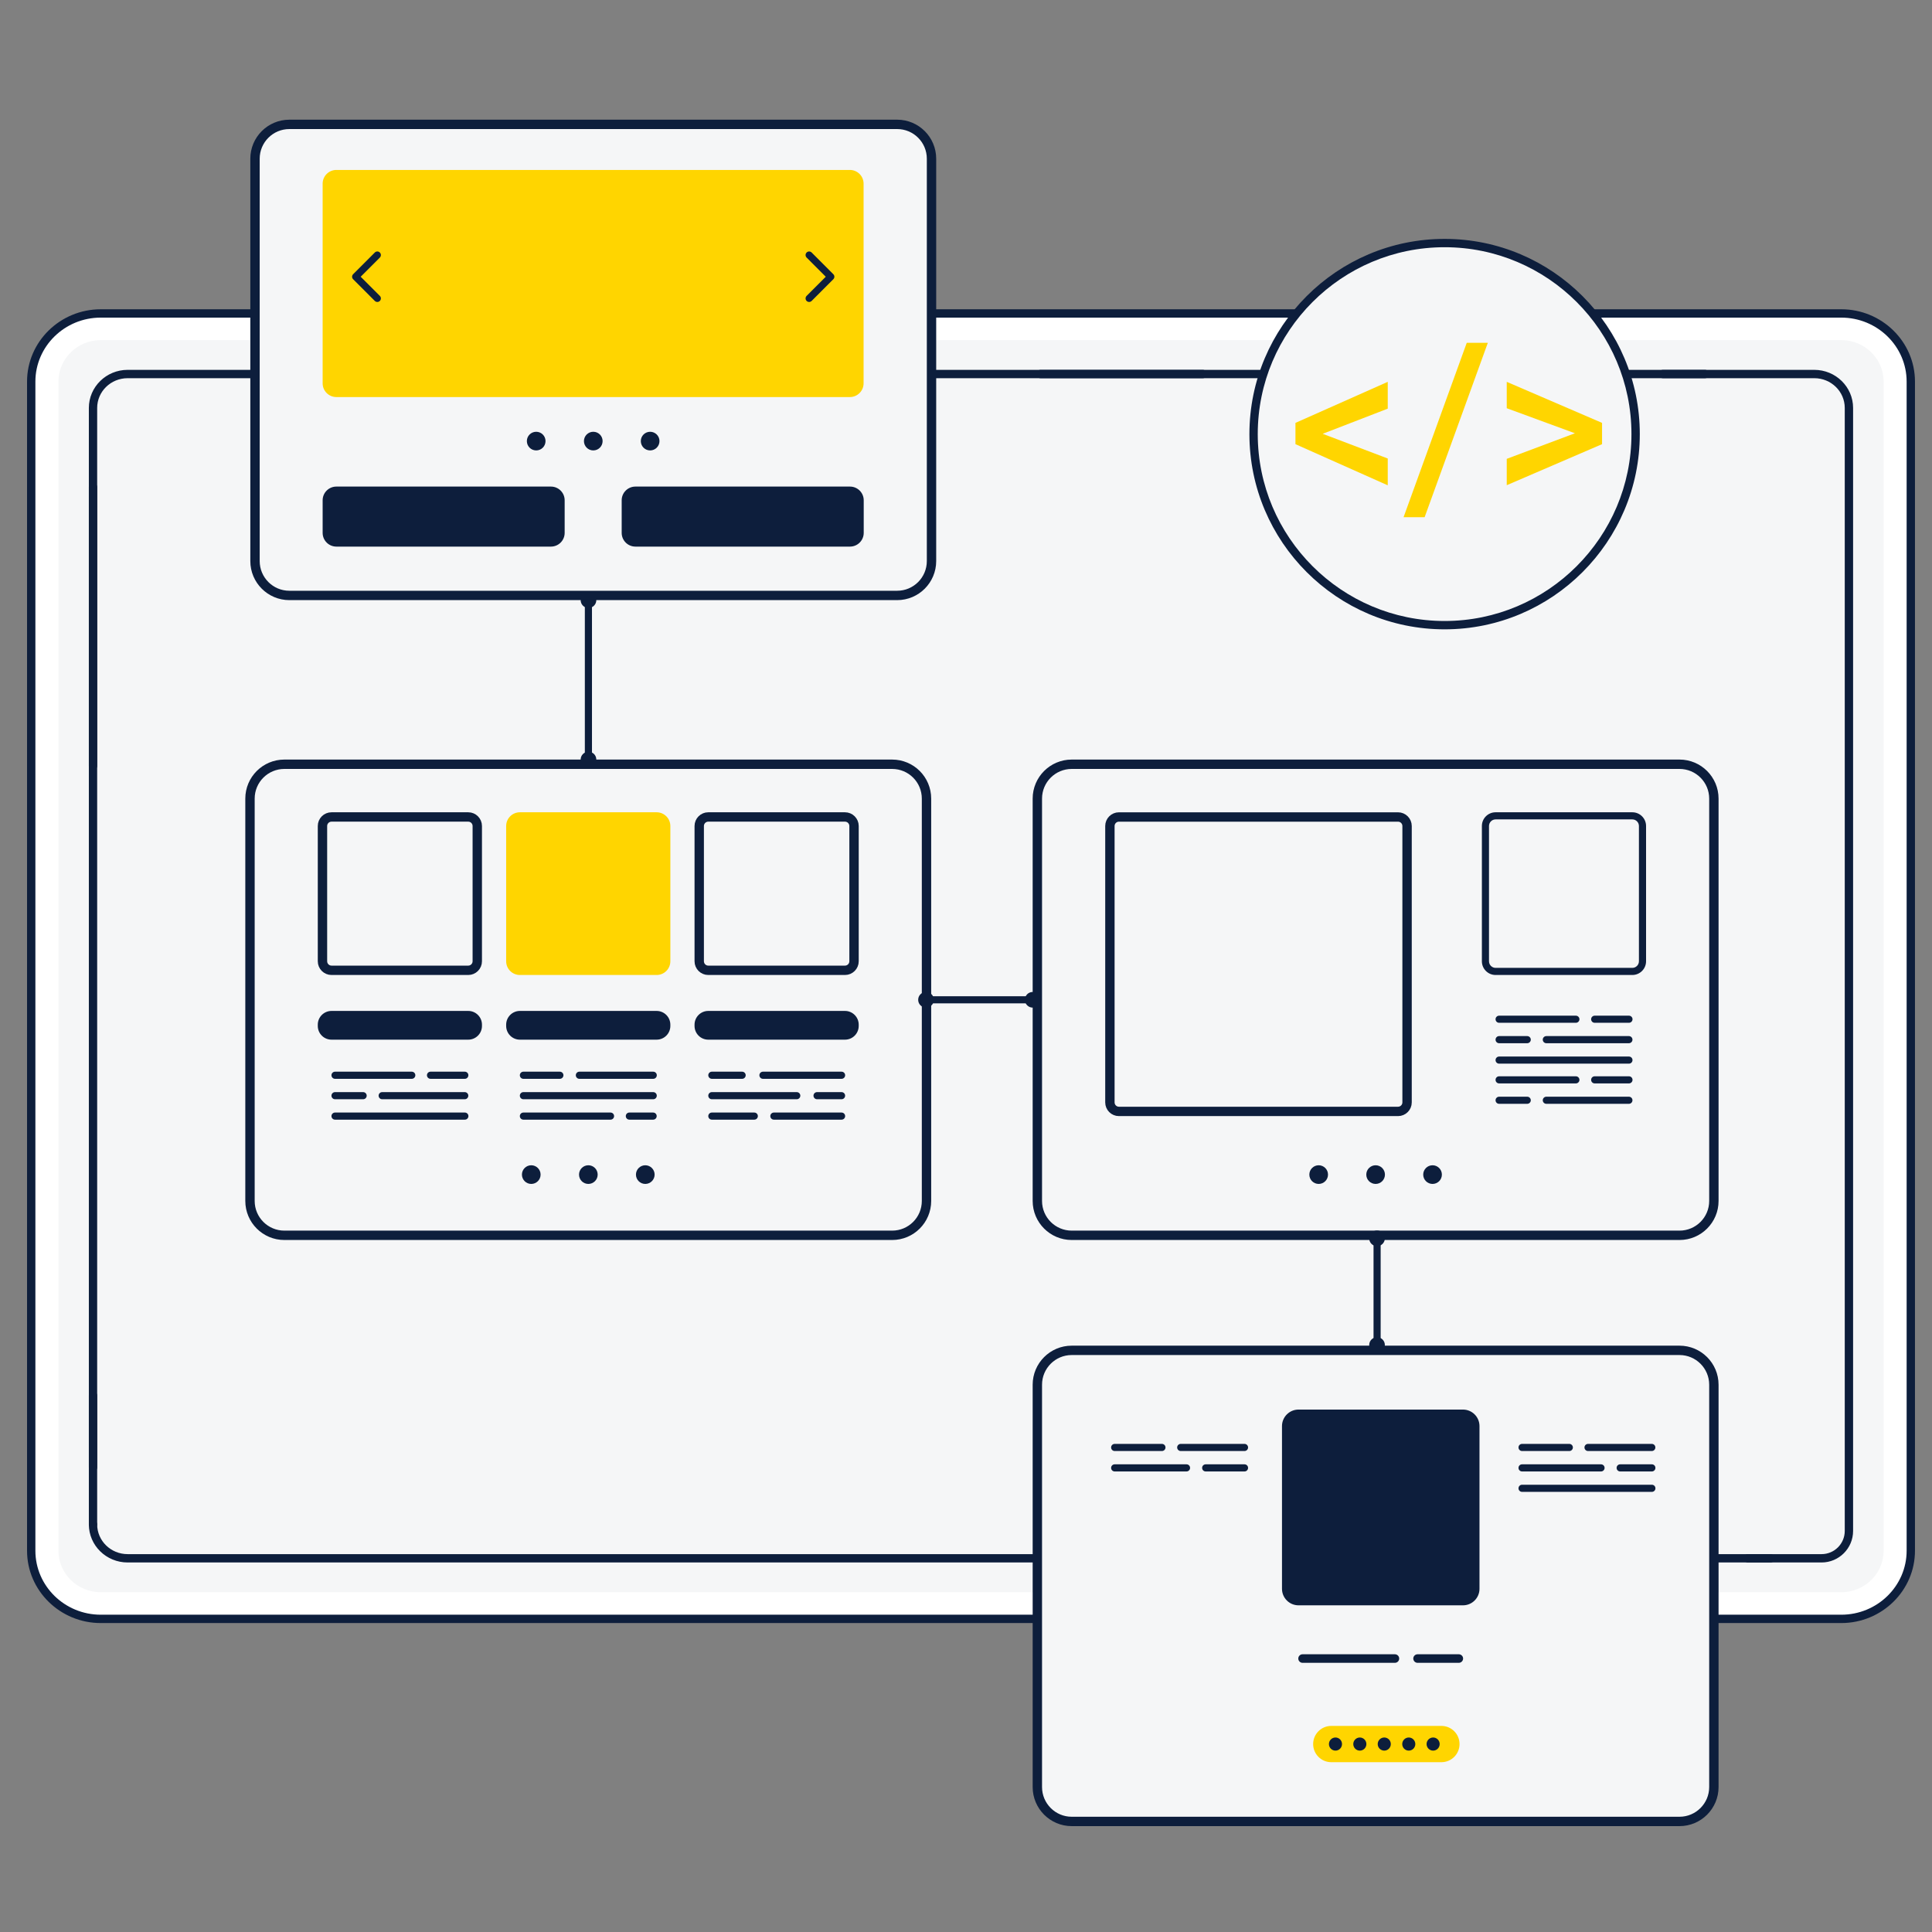 <svg xmlns="http://www.w3.org/2000/svg" width="101" height="101" viewBox="0 0 101 101" fill="none"><rect x="0" y="0" width="101" height="101" fill="#808080" stroke="none"/><g clip-path="url(#clip0_1985_7006)"><path d="M53.862 28.296C53.806 28.296 53.75 28.274 53.707 28.231C53.623 28.146 53.624 28.008 53.709 27.923L54.281 27.36C54.367 27.276 54.504 27.276 54.589 27.362C54.673 27.448 54.672 27.586 54.587 27.67L54.015 28.233C53.972 28.276 53.918 28.296 53.862 28.296Z" fill="#0D1E3C"></path><path d="M51.862 30.268C51.806 30.268 51.75 30.246 51.707 30.203C51.623 30.117 51.624 29.98 51.709 29.895L52.281 29.332C52.367 29.247 52.505 29.248 52.589 29.334C52.674 29.419 52.672 29.558 52.587 29.642L52.015 30.206C51.973 30.247 51.917 30.268 51.862 30.268Z" fill="#0D1E3C"></path><path d="M52.441 28.29C52.385 28.29 52.329 28.268 52.286 28.226L51.72 27.657C51.635 27.573 51.635 27.434 51.72 27.349C51.805 27.264 51.943 27.264 52.028 27.35L52.595 27.919C52.679 28.004 52.679 28.141 52.595 28.226C52.552 28.269 52.496 28.29 52.441 28.29Z" fill="#0D1E3C"></path><path d="M54.421 30.279C54.365 30.279 54.309 30.258 54.267 30.215L53.7 29.647C53.615 29.562 53.615 29.424 53.701 29.339C53.786 29.254 53.924 29.254 54.008 29.34L54.575 29.908C54.66 29.993 54.66 30.131 54.575 30.216C54.532 30.258 54.477 30.279 54.421 30.279Z" fill="#0D1E3C"></path><path d="M96.248 84.631H5.261C3.253 84.631 1.625 83.036 1.625 81.068V19.949C1.625 17.982 3.253 16.387 5.261 16.387H96.248C98.257 16.387 99.885 17.982 99.885 19.949V81.068C99.885 83.036 98.257 84.631 96.248 84.631Z" fill="white"></path><path d="M5.268 16.604C3.383 16.604 1.85 18.105 1.85 19.949V81.068C1.85 82.913 3.383 84.413 5.268 84.413H96.256C98.141 84.413 99.674 82.913 99.674 81.068V19.949C99.674 18.105 98.141 16.604 96.256 16.604H5.268ZM96.256 84.849H5.268C3.143 84.849 1.414 83.153 1.414 81.068V19.949C1.414 17.864 3.143 16.168 5.268 16.168H96.256C98.381 16.168 100.11 17.864 100.11 19.949V81.068C100.11 83.153 98.381 84.849 96.256 84.849Z" fill="#0D1E3C"></path><path d="M5.269 17.779C4.048 17.779 3.055 18.753 3.055 19.949V81.068C3.055 82.265 4.048 83.238 5.269 83.238H96.256C97.478 83.238 98.472 82.265 98.472 81.068V19.949C98.472 18.753 97.478 17.779 96.256 17.779H5.269Z" fill="#F5F6F7"></path><path d="M4.863 40.262C4.742 40.262 4.645 40.164 4.645 40.044V21.325C4.645 20.228 5.553 19.335 6.671 19.335H89.136C89.256 19.335 89.353 19.433 89.353 19.553C89.353 19.673 89.256 19.771 89.136 19.771H6.671C5.794 19.771 5.08 20.468 5.08 21.325V40.044C5.08 40.164 4.983 40.262 4.863 40.262Z" fill="#0D1E3C"></path><path d="M4.863 79.902C4.742 79.902 4.645 79.806 4.645 79.687V25.457C4.645 25.337 4.742 25.241 4.863 25.241C4.983 25.241 5.08 25.337 5.08 25.457V79.687C5.08 79.806 4.983 79.902 4.863 79.902Z" fill="#0D1E3C"></path><path d="M4.863 76.929C4.742 76.929 4.645 76.832 4.645 76.711V72.953C4.645 72.833 4.742 72.735 4.863 72.735C4.983 72.735 5.08 72.833 5.08 72.953V76.711C5.08 76.832 4.983 76.929 4.863 76.929Z" fill="#0D1E3C"></path><path d="M92.561 81.682H6.671C5.553 81.682 4.645 80.79 4.645 79.693C4.645 79.573 4.742 79.475 4.863 79.475C4.983 79.475 5.08 79.573 5.08 79.693C5.08 80.55 5.794 81.246 6.671 81.246H92.561C92.682 81.246 92.779 81.344 92.779 81.464C92.779 81.585 92.682 81.682 92.561 81.682Z" fill="#0D1E3C"></path><path d="M95.227 81.682H91.372C91.251 81.682 91.154 81.585 91.154 81.464C91.154 81.344 91.251 81.246 91.372 81.246H95.227C95.895 81.246 96.439 80.703 96.439 80.034V21.325C96.439 20.468 95.726 19.771 94.849 19.771H86.933C86.812 19.771 86.715 19.674 86.715 19.553C86.715 19.433 86.812 19.335 86.933 19.335H94.849C95.966 19.335 96.875 20.228 96.875 21.325V80.034C96.875 80.943 96.136 81.682 95.227 81.682Z" fill="#0D1E3C"></path><path d="M62.882 19.771H54.394C54.274 19.771 54.176 19.674 54.176 19.553C54.176 19.433 54.274 19.335 54.394 19.335H62.882C63.002 19.335 63.1 19.433 63.1 19.553C63.1 19.674 63.002 19.771 62.882 19.771Z" fill="#0D1E3C"></path><path d="M15.127 31.128H46.901C47.894 31.128 48.697 30.323 48.697 29.331V8.298C48.697 7.306 47.894 6.502 46.901 6.502H15.127C14.135 6.502 13.331 7.306 13.331 8.298V29.331C13.331 30.323 14.135 31.128 15.127 31.128Z" fill="#F5F6F7" stroke="#0D1E3C" stroke-width="0.49"></path><path d="M45.146 20.039C45.146 20.436 44.825 20.757 44.428 20.757H17.585C17.188 20.757 16.867 20.436 16.867 20.039V9.602C16.867 9.206 17.188 8.884 17.585 8.884H44.428C44.825 8.884 45.146 9.206 45.146 9.602V20.039Z" fill="#FFD500"></path><path d="M19.726 15.786C19.678 15.786 19.631 15.768 19.594 15.732L18.461 14.598C18.388 14.525 18.388 14.408 18.461 14.335L19.594 13.201C19.667 13.128 19.785 13.128 19.857 13.201C19.93 13.274 19.93 13.392 19.857 13.465L18.856 14.467L19.857 15.468C19.93 15.541 19.93 15.659 19.857 15.732C19.821 15.768 19.773 15.786 19.726 15.786Z" fill="#0D1E3C"></path><path d="M42.3 15.786C42.252 15.786 42.204 15.768 42.168 15.732C42.095 15.659 42.095 15.541 42.168 15.468L43.169 14.467L42.168 13.465C42.095 13.392 42.095 13.274 42.168 13.201C42.24 13.128 42.358 13.128 42.431 13.201L43.564 14.335C43.638 14.408 43.638 14.525 43.564 14.598L42.431 15.732C42.395 15.768 42.347 15.786 42.3 15.786Z" fill="#0D1E3C"></path><path d="M28.519 23.059C28.519 23.329 28.3 23.547 28.031 23.547C27.761 23.547 27.543 23.329 27.543 23.059C27.543 22.79 27.761 22.572 28.031 22.572C28.3 22.572 28.519 22.79 28.519 23.059Z" fill="#0D1E3C"></path><path d="M31.503 23.059C31.503 23.329 31.285 23.547 31.015 23.547C30.746 23.547 30.527 23.329 30.527 23.059C30.527 22.79 30.746 22.572 31.015 22.572C31.285 22.572 31.503 22.79 31.503 23.059Z" fill="#0D1E3C"></path><path d="M34.476 23.059C34.476 23.329 34.257 23.547 33.988 23.547C33.718 23.547 33.5 23.329 33.5 23.059C33.5 22.79 33.718 22.572 33.988 22.572C34.257 22.572 34.476 22.79 34.476 23.059Z" fill="#0D1E3C"></path><path d="M29.519 27.857C29.519 28.253 29.198 28.575 28.802 28.575H17.585C17.188 28.575 16.867 28.253 16.867 27.857V26.154C16.867 25.758 17.188 25.437 17.585 25.437H28.802C29.198 25.437 29.519 25.758 29.519 26.154V27.857Z" fill="#0D1E3C"></path><path d="M45.153 27.857C45.153 28.253 44.831 28.575 44.435 28.575H33.218C32.821 28.575 32.5 28.253 32.5 27.857V26.154C32.5 25.758 32.821 25.437 33.218 25.437H44.435C44.831 25.437 45.153 25.758 45.153 26.154V27.857Z" fill="#0D1E3C"></path><path d="M14.866 64.579H46.64C47.632 64.579 48.435 63.775 48.435 62.782V41.749C48.435 40.757 47.632 39.954 46.64 39.953H14.866C13.874 39.953 13.069 40.757 13.069 41.749V62.782C13.069 63.775 13.874 64.579 14.866 64.579Z" stroke="#0D1E3C" stroke-width="0.49"></path><path d="M17.331 50.725H24.479C24.739 50.725 24.951 50.513 24.951 50.252V43.181C24.951 42.92 24.739 42.709 24.479 42.709H17.331C17.07 42.709 16.858 42.92 16.858 43.181V50.252C16.858 50.513 17.07 50.725 17.331 50.725Z" stroke="#0D1E3C" stroke-width="0.49"></path><path d="M35.044 50.253C35.044 50.649 34.722 50.97 34.326 50.97H27.178C26.782 50.97 26.461 50.649 26.461 50.253V43.181C26.461 42.785 26.782 42.464 27.178 42.464H34.326C34.722 42.464 35.044 42.785 35.044 43.181V50.253Z" fill="#FFD500"></path><path d="M37.026 50.725H44.174C44.435 50.725 44.647 50.513 44.647 50.252V43.181C44.646 42.92 44.435 42.709 44.174 42.709H37.026C36.766 42.709 36.554 42.92 36.554 43.181V50.252C36.554 50.513 36.765 50.725 37.026 50.725Z" stroke="#0D1E3C" stroke-width="0.49"></path><path d="M25.196 53.633C25.196 54.03 24.875 54.351 24.479 54.351H17.331C16.934 54.351 16.613 54.03 16.613 53.633V53.567C16.613 53.171 16.934 52.849 17.331 52.849H24.479C24.875 52.849 25.196 53.171 25.196 53.567V53.633Z" fill="#0D1E3C"></path><path d="M34.326 54.351H27.178C26.782 54.351 26.461 54.03 26.461 53.633V53.567C26.461 53.171 26.782 52.849 27.178 52.849H34.326C34.722 52.849 35.044 53.171 35.044 53.567V53.633C35.044 54.03 34.722 54.351 34.326 54.351Z" fill="#0D1E3C"></path><path d="M44.891 53.633C44.891 54.03 44.57 54.351 44.174 54.351H37.026C36.63 54.351 36.309 54.03 36.309 53.633V53.567C36.309 53.171 36.63 52.849 37.026 52.849H44.174C44.57 52.849 44.891 53.171 44.891 53.567V53.633Z" fill="#0D1E3C"></path><path d="M24.299 56.398H22.507C22.404 56.398 22.32 56.314 22.32 56.211C22.32 56.109 22.404 56.025 22.507 56.025H24.299C24.402 56.025 24.485 56.109 24.485 56.211C24.485 56.314 24.402 56.398 24.299 56.398Z" fill="#0D1E3C"></path><path d="M21.527 56.398H17.514C17.412 56.398 17.328 56.314 17.328 56.211C17.328 56.109 17.412 56.025 17.514 56.025H21.527C21.63 56.025 21.713 56.109 21.713 56.211C21.713 56.314 21.63 56.398 21.527 56.398Z" fill="#0D1E3C"></path><path d="M24.296 57.466H19.979C19.876 57.466 19.793 57.382 19.793 57.279C19.793 57.177 19.876 57.093 19.979 57.093H24.296C24.398 57.093 24.482 57.177 24.482 57.279C24.482 57.382 24.398 57.466 24.296 57.466Z" fill="#0D1E3C"></path><path d="M18.984 57.466H17.514C17.412 57.466 17.328 57.382 17.328 57.279C17.328 57.177 17.412 57.093 17.514 57.093H18.984C19.087 57.093 19.17 57.177 19.17 57.279C19.17 57.382 19.087 57.466 18.984 57.466Z" fill="#0D1E3C"></path><path d="M24.301 58.533H17.514C17.412 58.533 17.328 58.45 17.328 58.347C17.328 58.244 17.412 58.161 17.514 58.161H24.301C24.404 58.161 24.488 58.244 24.488 58.347C24.488 58.45 24.404 58.533 24.301 58.533Z" fill="#0D1E3C"></path><path d="M34.15 56.398H30.288C30.185 56.398 30.102 56.314 30.102 56.211C30.102 56.109 30.185 56.025 30.288 56.025H34.15C34.253 56.025 34.336 56.109 34.336 56.211C34.336 56.314 34.253 56.398 34.15 56.398Z" fill="#0D1E3C"></path><path d="M29.268 56.398H27.362C27.259 56.398 27.176 56.314 27.176 56.211C27.176 56.109 27.259 56.025 27.362 56.025H29.268C29.371 56.025 29.455 56.109 29.455 56.211C29.455 56.314 29.371 56.398 29.268 56.398Z" fill="#0D1E3C"></path><path d="M34.149 57.466H27.362C27.259 57.466 27.176 57.382 27.176 57.279C27.176 57.177 27.259 57.093 27.362 57.093H34.149C34.252 57.093 34.335 57.177 34.335 57.279C34.335 57.382 34.252 57.466 34.149 57.466Z" fill="#0D1E3C"></path><path d="M34.144 58.533H32.901C32.798 58.533 32.715 58.45 32.715 58.347C32.715 58.244 32.798 58.161 32.901 58.161H34.144C34.248 58.161 34.33 58.244 34.33 58.347C34.33 58.45 34.248 58.533 34.144 58.533Z" fill="#0D1E3C"></path><path d="M31.917 58.533H27.362C27.259 58.533 27.176 58.45 27.176 58.347C27.176 58.244 27.259 58.161 27.362 58.161H31.917C32.02 58.161 32.103 58.244 32.103 58.347C32.103 58.45 32.02 58.533 31.917 58.533Z" fill="#0D1E3C"></path><path d="M43.996 56.398H39.886C39.782 56.398 39.699 56.314 39.699 56.211C39.699 56.109 39.782 56.025 39.886 56.025H43.996C44.099 56.025 44.182 56.109 44.182 56.211C44.182 56.314 44.099 56.398 43.996 56.398Z" fill="#0D1E3C"></path><path d="M38.797 56.398H37.214C37.111 56.398 37.027 56.314 37.027 56.211C37.027 56.109 37.111 56.025 37.214 56.025H38.797C38.9 56.025 38.983 56.109 38.983 56.211C38.983 56.314 38.9 56.398 38.797 56.398Z" fill="#0D1E3C"></path><path d="M43.995 57.466H42.714C42.611 57.466 42.527 57.382 42.527 57.279C42.527 57.177 42.611 57.093 42.714 57.093H43.995C44.097 57.093 44.181 57.177 44.181 57.279C44.181 57.382 44.097 57.466 43.995 57.466Z" fill="#0D1E3C"></path><path d="M41.652 57.466H37.214C37.111 57.466 37.027 57.382 37.027 57.279C37.027 57.177 37.111 57.093 37.214 57.093H41.652C41.755 57.093 41.839 57.177 41.839 57.279C41.839 57.382 41.755 57.466 41.652 57.466Z" fill="#0D1E3C"></path><path d="M43.996 58.533H40.456C40.353 58.533 40.27 58.45 40.27 58.347C40.27 58.244 40.353 58.161 40.456 58.161H43.996C44.098 58.161 44.182 58.244 44.182 58.347C44.182 58.45 44.098 58.533 43.996 58.533Z" fill="#0D1E3C"></path><path d="M39.433 58.533H37.214C37.111 58.533 37.027 58.45 37.027 58.347C37.027 58.244 37.111 58.161 37.214 58.161H39.433C39.536 58.161 39.619 58.244 39.619 58.347C39.619 58.45 39.536 58.533 39.433 58.533Z" fill="#0D1E3C"></path><path d="M28.261 61.405C28.261 61.674 28.042 61.893 27.773 61.893C27.504 61.893 27.285 61.674 27.285 61.405C27.285 61.136 27.504 60.917 27.773 60.917C28.042 60.917 28.261 61.136 28.261 61.405Z" fill="#0D1E3C"></path><path d="M31.245 61.405C31.245 61.674 31.027 61.893 30.757 61.893C30.487 61.893 30.27 61.674 30.27 61.405C30.27 61.136 30.487 60.917 30.757 60.917C31.027 60.917 31.245 61.136 31.245 61.405Z" fill="#0D1E3C"></path><path d="M34.222 61.405C34.222 61.674 34.003 61.893 33.734 61.893C33.465 61.893 33.246 61.674 33.246 61.405C33.246 61.136 33.465 60.917 33.734 60.917C34.003 60.917 34.222 61.136 34.222 61.405Z" fill="#0D1E3C"></path><path d="M56.026 64.579H87.8C88.792 64.579 89.597 63.775 89.597 62.782V41.749C89.597 40.757 88.791 39.953 87.8 39.953H56.026C55.035 39.953 54.23 40.757 54.23 41.749V62.782C54.23 63.775 55.035 64.579 56.026 64.579Z" fill="#F5F6F7" stroke="#0D1E3C" stroke-width="0.49"></path><path d="M58.495 58.102H73.086C73.346 58.102 73.558 57.891 73.558 57.63V43.182C73.558 42.921 73.346 42.71 73.086 42.71H58.495C58.234 42.71 58.023 42.921 58.023 43.182V57.63C58.023 57.891 58.234 58.102 58.495 58.102Z" fill="#F5F6F7" stroke="#0D1E3C" stroke-width="0.49"></path><path d="M85.334 42.464H78.186C77.79 42.464 77.469 42.785 77.469 43.181V50.253C77.469 50.649 77.79 50.97 78.186 50.97H85.334C85.73 50.97 86.052 50.649 86.052 50.253V43.181C86.052 42.785 85.73 42.464 85.334 42.464ZM85.334 42.836C85.524 42.836 85.679 42.991 85.679 43.181V50.253C85.679 50.443 85.524 50.598 85.334 50.598H78.186C77.996 50.598 77.841 50.443 77.841 50.253V43.181C77.841 42.991 77.996 42.836 78.186 42.836H85.334Z" fill="#0D1E3C"></path><path d="M85.158 53.469H83.366C83.263 53.469 83.18 53.386 83.18 53.283C83.18 53.181 83.263 53.097 83.366 53.097H85.158C85.261 53.097 85.344 53.181 85.344 53.283C85.344 53.386 85.261 53.469 85.158 53.469Z" fill="#0D1E3C"></path><path d="M82.382 53.469H78.37C78.267 53.469 78.184 53.386 78.184 53.283C78.184 53.181 78.267 53.097 78.37 53.097H82.382C82.485 53.097 82.569 53.181 82.569 53.283C82.569 53.386 82.485 53.469 82.382 53.469Z" fill="#0D1E3C"></path><path d="M85.155 54.537H80.839C80.736 54.537 80.652 54.453 80.652 54.351C80.652 54.248 80.736 54.164 80.839 54.164H85.155C85.258 54.164 85.341 54.248 85.341 54.351C85.341 54.453 85.258 54.537 85.155 54.537Z" fill="#0D1E3C"></path><path d="M79.839 54.537H78.37C78.267 54.537 78.184 54.453 78.184 54.351C78.184 54.248 78.267 54.164 78.37 54.164H79.839C79.942 54.164 80.026 54.248 80.026 54.351C80.026 54.453 79.942 54.537 79.839 54.537Z" fill="#0D1E3C"></path><path d="M85.158 56.638H83.366C83.263 56.638 83.18 56.555 83.18 56.452C83.18 56.349 83.263 56.266 83.366 56.266H85.158C85.261 56.266 85.344 56.349 85.344 56.452C85.344 56.555 85.261 56.638 85.158 56.638Z" fill="#0D1E3C"></path><path d="M82.382 56.638H78.37C78.267 56.638 78.184 56.555 78.184 56.452C78.184 56.349 78.267 56.266 78.37 56.266H82.382C82.485 56.266 82.569 56.349 82.569 56.452C82.569 56.555 82.485 56.638 82.382 56.638Z" fill="#0D1E3C"></path><path d="M85.155 57.705H80.839C80.736 57.705 80.652 57.622 80.652 57.519C80.652 57.416 80.736 57.333 80.839 57.333H85.155C85.258 57.333 85.341 57.416 85.341 57.519C85.341 57.622 85.258 57.705 85.155 57.705Z" fill="#0D1E3C"></path><path d="M79.839 57.705H78.37C78.267 57.705 78.184 57.622 78.184 57.519C78.184 57.416 78.267 57.333 78.37 57.333H79.839C79.942 57.333 80.026 57.416 80.026 57.519C80.026 57.622 79.942 57.705 79.839 57.705Z" fill="#0D1E3C"></path><path d="M85.157 55.605H78.37C78.267 55.605 78.184 55.522 78.184 55.419C78.184 55.316 78.267 55.233 78.37 55.233H85.157C85.26 55.233 85.343 55.316 85.343 55.419C85.343 55.522 85.26 55.605 85.157 55.605Z" fill="#0D1E3C"></path><path d="M69.425 61.405C69.425 61.674 69.206 61.893 68.937 61.893C68.667 61.893 68.449 61.674 68.449 61.405C68.449 61.136 68.667 60.917 68.937 60.917C69.206 60.917 69.425 61.136 69.425 61.405Z" fill="#0D1E3C"></path><path d="M72.401 61.405C72.401 61.674 72.183 61.893 71.914 61.893C71.644 61.893 71.426 61.674 71.426 61.405C71.426 61.136 71.644 60.917 71.914 60.917C72.183 60.917 72.401 61.136 72.401 61.405Z" fill="#0D1E3C"></path><path d="M75.378 61.405C75.378 61.674 75.16 61.893 74.89 61.893C74.621 61.893 74.402 61.674 74.402 61.405C74.402 61.136 74.621 60.917 74.89 60.917C75.16 60.917 75.378 61.136 75.378 61.405Z" fill="#0D1E3C"></path><path d="M56.026 95.22H87.8C88.791 95.22 89.597 94.415 89.597 93.423V72.39C89.597 71.397 88.791 70.593 87.8 70.593H56.026C55.035 70.593 54.23 71.397 54.23 72.39V93.423C54.23 94.415 55.035 95.22 56.026 95.22Z" fill="#F5F6F7" stroke="#0D1E3C" stroke-width="0.49"></path><path d="M77.344 83.058C77.344 83.535 76.958 83.922 76.481 83.922H67.883C67.406 83.922 67.019 83.535 67.019 83.058V74.553C67.019 74.076 67.406 73.689 67.883 73.689H76.481C76.958 73.689 77.344 74.076 77.344 74.553V83.058Z" fill="#0D1E3C"></path><path d="M76.263 86.928H74.107C73.983 86.928 73.883 86.828 73.883 86.704C73.883 86.581 73.983 86.481 74.107 86.481H76.263C76.386 86.481 76.487 86.581 76.487 86.704C76.487 86.828 76.386 86.928 76.263 86.928Z" fill="#0D1E3C"></path><path d="M72.922 86.928H68.095C67.971 86.928 67.871 86.828 67.871 86.704C67.871 86.581 67.971 86.481 68.095 86.481H72.922C73.046 86.481 73.146 86.581 73.146 86.704C73.146 86.828 73.046 86.928 72.922 86.928Z" fill="#0D1E3C"></path><path d="M76.301 91.175C76.301 91.699 75.876 92.123 75.352 92.123H69.597C69.074 92.123 68.648 91.699 68.648 91.175C68.648 90.651 69.074 90.226 69.597 90.226H75.352C75.876 90.226 76.301 90.651 76.301 91.175Z" fill="#FFD500"></path><path d="M70.157 91.175C70.157 91.364 70.004 91.518 69.815 91.518C69.626 91.518 69.473 91.364 69.473 91.175C69.473 90.986 69.626 90.832 69.815 90.832C70.004 90.832 70.157 90.986 70.157 91.175Z" fill="#0D1E3C"></path><path d="M71.431 91.175C71.431 91.364 71.278 91.518 71.088 91.518C70.9 91.518 70.746 91.364 70.746 91.175C70.746 90.986 70.9 90.832 71.088 90.832C71.278 90.832 71.431 90.986 71.431 91.175Z" fill="#0D1E3C"></path><path d="M72.708 91.175C72.708 91.364 72.555 91.518 72.366 91.518C72.177 91.518 72.023 91.364 72.023 91.175C72.023 90.986 72.177 90.832 72.366 90.832C72.555 90.832 72.708 90.986 72.708 91.175Z" fill="#0D1E3C"></path><path d="M73.989 91.175C73.989 91.364 73.836 91.518 73.647 91.518C73.458 91.518 73.305 91.364 73.305 91.175C73.305 90.986 73.458 90.832 73.647 90.832C73.836 90.832 73.989 90.986 73.989 91.175Z" fill="#0D1E3C"></path><path d="M75.263 91.175C75.263 91.364 75.11 91.518 74.921 91.518C74.731 91.518 74.578 91.364 74.578 91.175C74.578 90.986 74.731 90.832 74.921 90.832C75.11 90.832 75.263 90.986 75.263 91.175Z" fill="#0D1E3C"></path><path d="M86.352 75.856H83.018C82.916 75.856 82.832 75.772 82.832 75.669C82.832 75.567 82.916 75.483 83.018 75.483H86.352C86.456 75.483 86.538 75.567 86.538 75.669C86.538 75.772 86.456 75.856 86.352 75.856Z" fill="#0D1E3C"></path><path d="M82.04 75.856H79.569C79.466 75.856 79.383 75.772 79.383 75.669C79.383 75.567 79.466 75.483 79.569 75.483H82.04C82.143 75.483 82.226 75.567 82.226 75.669C82.226 75.772 82.143 75.856 82.04 75.856Z" fill="#0D1E3C"></path><path d="M86.355 76.924H84.698C84.595 76.924 84.512 76.84 84.512 76.737C84.512 76.634 84.595 76.551 84.698 76.551H86.355C86.458 76.551 86.541 76.634 86.541 76.737C86.541 76.84 86.458 76.924 86.355 76.924Z" fill="#0D1E3C"></path><path d="M83.698 76.924H79.569C79.466 76.924 79.383 76.84 79.383 76.737C79.383 76.634 79.466 76.551 79.569 76.551H83.698C83.8 76.551 83.884 76.634 83.884 76.737C83.884 76.84 83.8 76.924 83.698 76.924Z" fill="#0D1E3C"></path><path d="M86.356 77.991H79.569C79.466 77.991 79.383 77.908 79.383 77.804C79.383 77.702 79.466 77.618 79.569 77.618H86.356C86.459 77.618 86.542 77.702 86.542 77.804C86.542 77.908 86.459 77.991 86.356 77.991Z" fill="#0D1E3C"></path><path d="M65.059 75.856H61.725C61.623 75.856 61.539 75.772 61.539 75.669C61.539 75.567 61.623 75.483 61.725 75.483H65.059C65.163 75.483 65.246 75.567 65.246 75.669C65.246 75.772 65.163 75.856 65.059 75.856Z" fill="#0D1E3C"></path><path d="M60.743 75.856H58.272C58.169 75.856 58.086 75.772 58.086 75.669C58.086 75.567 58.169 75.483 58.272 75.483H60.743C60.846 75.483 60.929 75.567 60.929 75.669C60.929 75.772 60.846 75.856 60.743 75.856Z" fill="#0D1E3C"></path><path d="M65.06 76.924H63.03C62.927 76.924 62.844 76.84 62.844 76.737C62.844 76.634 62.927 76.551 63.03 76.551H65.06C65.163 76.551 65.246 76.634 65.246 76.737C65.246 76.84 65.163 76.924 65.06 76.924Z" fill="#0D1E3C"></path><path d="M62.028 76.924H58.272C58.169 76.924 58.086 76.84 58.086 76.737C58.086 76.634 58.169 76.551 58.272 76.551H62.028C62.131 76.551 62.214 76.634 62.214 76.737C62.214 76.84 62.131 76.924 62.028 76.924Z" fill="#0D1E3C"></path><path d="M30.761 39.895C30.658 39.895 30.574 39.811 30.574 39.708V31.373C30.574 31.27 30.658 31.187 30.761 31.187C30.863 31.187 30.947 31.27 30.947 31.373V39.708C30.947 39.811 30.863 39.895 30.761 39.895Z" fill="#0D1E3C"></path><path d="M31.174 31.373C31.174 31.599 30.991 31.783 30.765 31.783C30.538 31.783 30.355 31.599 30.355 31.373C30.355 31.147 30.538 30.963 30.765 30.963C30.991 30.963 31.174 31.147 31.174 31.373Z" fill="#0D1E3C"></path><path d="M31.174 39.708C31.174 39.934 30.991 40.118 30.765 40.118C30.538 40.118 30.355 39.934 30.355 39.708C30.355 39.482 30.538 39.299 30.765 39.299C30.991 39.299 31.174 39.482 31.174 39.708Z" fill="#0D1E3C"></path><path d="M53.986 52.453H48.409C48.306 52.453 48.223 52.369 48.223 52.267C48.223 52.163 48.306 52.08 48.409 52.08H53.986C54.089 52.08 54.173 52.163 54.173 52.267C54.173 52.369 54.089 52.453 53.986 52.453Z" fill="#0D1E3C"></path><path d="M48.41 51.857C48.636 51.857 48.82 52.04 48.82 52.267C48.82 52.493 48.636 52.676 48.41 52.676C48.184 52.676 48 52.493 48 52.267C48 52.04 48.184 51.857 48.41 51.857Z" fill="#0D1E3C"></path><path d="M53.988 51.857C54.214 51.857 54.397 52.04 54.397 52.267C54.397 52.493 54.214 52.676 53.988 52.676C53.762 52.676 53.578 52.493 53.578 52.267C53.578 52.04 53.762 51.857 53.988 51.857Z" fill="#0D1E3C"></path><path d="M71.991 70.502C71.888 70.502 71.805 70.419 71.805 70.316V64.737C71.805 64.634 71.888 64.551 71.991 64.551C72.094 64.551 72.177 64.634 72.177 64.737V70.316C72.177 70.419 72.094 70.502 71.991 70.502Z" fill="#0D1E3C"></path><path d="M71.578 70.316C71.578 70.089 71.761 69.906 71.988 69.906C72.213 69.906 72.397 70.089 72.397 70.316C72.397 70.542 72.213 70.725 71.988 70.725C71.761 70.725 71.578 70.542 71.578 70.316Z" fill="#0D1E3C"></path><path d="M71.578 64.737C71.578 64.51 71.761 64.328 71.988 64.328C72.213 64.328 72.397 64.51 72.397 64.737C72.397 64.963 72.213 65.147 71.988 65.147C71.761 65.147 71.578 64.963 71.578 64.737Z" fill="#0D1E3C"></path><path d="M85.507 22.694C85.507 28.21 81.036 32.682 75.522 32.682C70.006 32.682 65.535 28.21 65.535 22.694C65.535 17.178 70.006 12.707 75.522 12.707C81.036 12.707 85.507 17.178 85.507 22.694Z" fill="#F5F6F7"></path><path d="M75.521 12.924C70.134 12.924 65.752 17.307 65.752 22.694C65.752 28.081 70.134 32.464 75.521 32.464C80.907 32.464 85.288 28.081 85.288 22.694C85.288 17.307 80.907 12.924 75.521 12.924ZM75.521 32.9C69.894 32.9 65.316 28.322 65.316 22.694C65.316 17.067 69.894 12.489 75.521 12.489C81.147 12.489 85.724 17.067 85.724 22.694C85.724 28.322 81.147 32.9 75.521 32.9Z" fill="#0D1E3C"></path><path d="M69.147 22.678L72.548 23.969V25.371L67.723 23.22V22.107L72.548 19.962V21.363L69.147 22.678Z" fill="#FFD500"></path><path d="M74.476 27.037H73.375L76.678 17.921H77.78L74.476 27.037Z" fill="#FFD500"></path><path d="M82.332 22.65L78.769 21.341V19.962L83.751 22.107V23.22L78.769 25.365V23.987L82.332 22.65Z" fill="#FFD500"></path></g><defs><clipPath id="clip0_1985_7006"><rect width="100" height="100" fill="white" transform="translate(0.762 0.861)"></rect></clipPath></defs></svg>